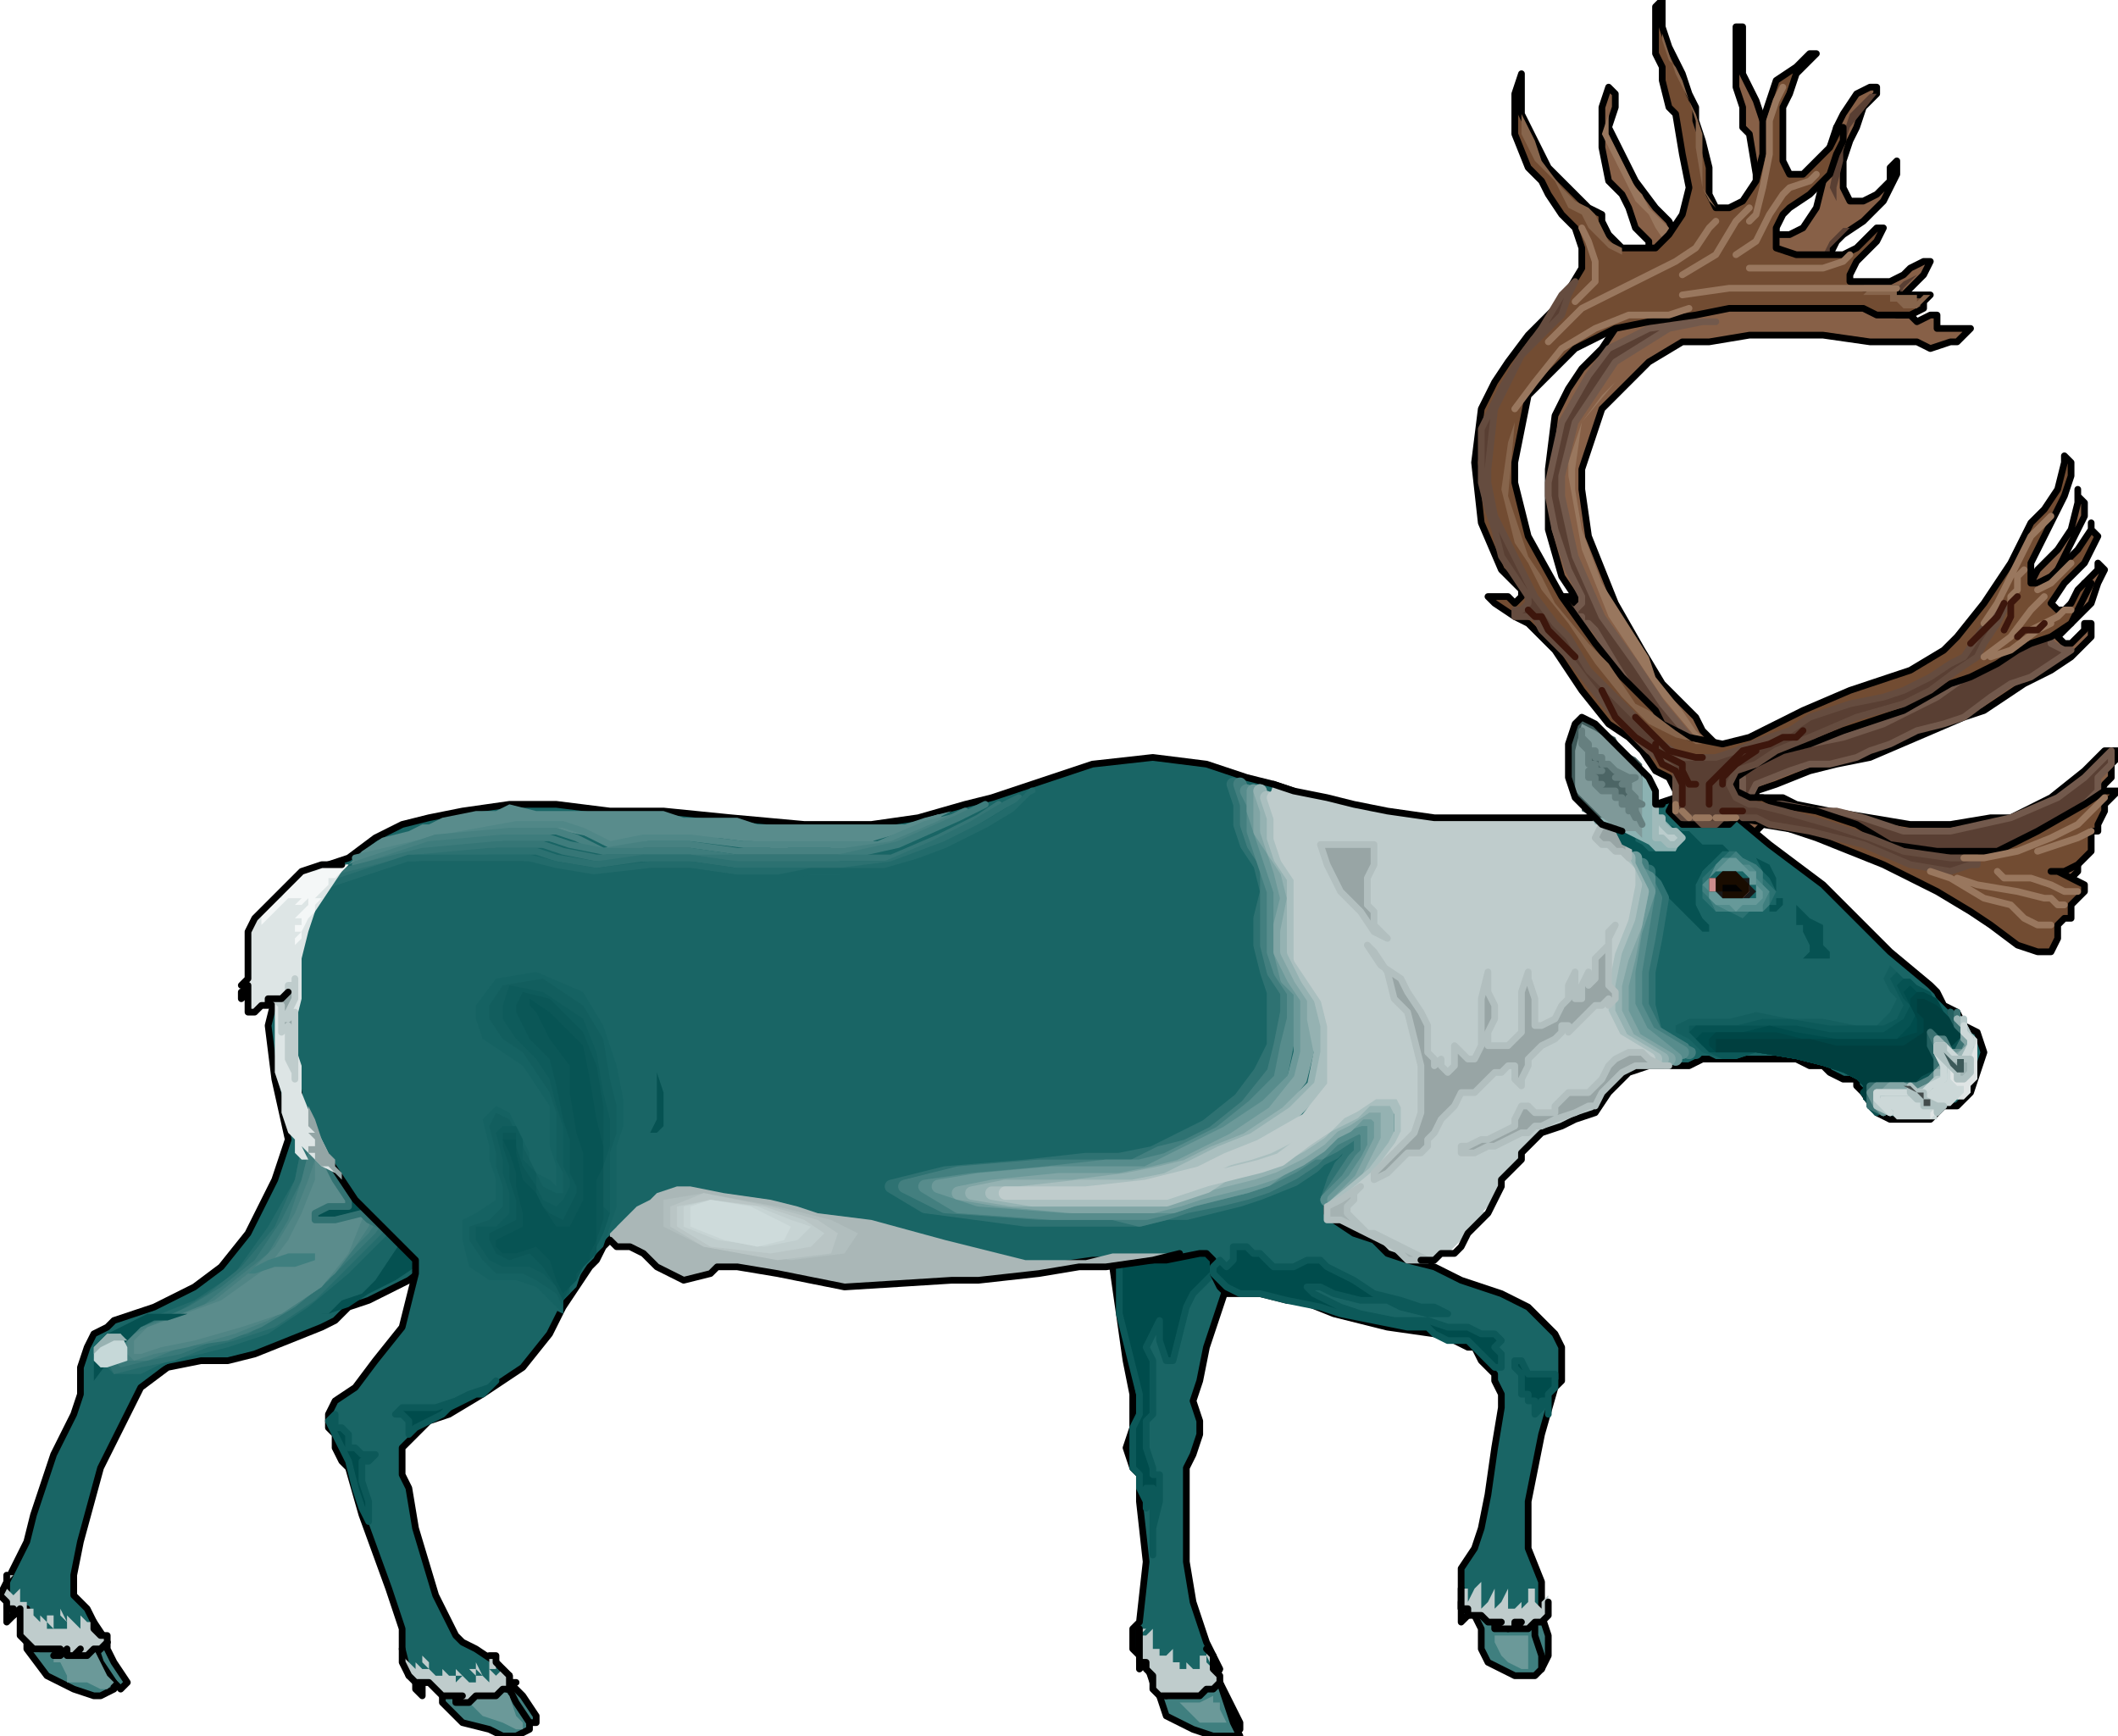 <svg xmlns="http://www.w3.org/2000/svg" width="202.24" height="165.76" fill-rule="evenodd" stroke-linecap="round" preserveAspectRatio="none" viewBox="0 0 316 259"><style>.pen0{stroke:#000;stroke-width:1;stroke-linejoin:round}.pen1{stroke:none}.brush3,.brush4{fill:#3f7f7f}.brush5{fill:#6b9999}.brush6{fill:#196565}.pen10,.pen2,.pen3{stroke:none}.pen11,.pen12{stroke:#0c5959;stroke-width:1;stroke-linejoin:round}.pen12{stroke:#72594c}.brush19{fill:#593f33}.brush20{fill:#065252}.pen13{stroke:none}.pen14{stroke:#196565}.pen14,.pen15,.pen16,.pen17{stroke-width:2;stroke-linejoin:round}.pen15{stroke:#2e7272}.pen16{stroke:#437f7f}.pen17{stroke:#578c8c}.pen18{stroke:#6c9999}.pen18,.pen19,.pen20,.pen21,.pen22{stroke-width:2;stroke-linejoin:round}.pen25{stroke-linejoin:round}.pen19{stroke:#81a5a5}.pen20{stroke:#95b2b2}.pen21{stroke:#aabfbf}.pen22{stroke:#bfcccc}.pen25{stroke:#b2bfbf;stroke-width:1}.pen26,.pen37,.pen39,.pen47{stroke:none}.pen65{stroke:#afc1c1;stroke-width:1;stroke-linejoin:round}.brush72{fill:#9eb2b2}.pen66,.pen70{stroke:none}.brush79{fill:#593f33}.pen76{stroke-width:1;stroke-linejoin:round;stroke:#3d160c}.pen86{stroke:none}.brush92{fill:#93a5a5}</style><path d="m200 177-1 1-2 2v2l4 3 6 2 3 1 2 1 2-1 1-1h1l1-1 1-1 2-2 2-2-5-2-10-1-7-1z" class="pen1" style="fill:#bfcccc"/><path d="M1 238v4l2-2h0v-2H1z" class="pen0 brush3"/><path d="M16 245v1l1 2 2 3h0l-1 1-1-1h-1 0l-1-1-2-2 3-3z" class="pen0 brush4"/><path d="M4 244v2l3 4 4 2h0l3 1h1l2-1h0v-1l-2-3-1-3h0l-2 1H8l-4-2z" class="pen0 brush4"/><path d="M14 246H9l-1 1v1h1l1 2v1h3l2 1h1l1-1-1-1-1-2-1-2z" class="pen1 brush5"/><path d="m41 149-1 4 1 8 2 9h0l-2 6-4 8-4 5h0l-4 3-6 3-6 2h0l-1 1-2 1-1 2h0l-1 3v4l-1 3h0l-3 6-3 9-1 4h0l-1 2-2 4v3h0l1 1 1 1 1-1h0v4l2 2h8l2-1-2-3h0l-1-2-2-2v-3h0l1-5 3-11 6-12h0l4-3 5-1h4l4-1 5-2 5-2h0l2-1 2-2 3-1h0l6-3 4-3 2-3h0l-1-1-1-3-3-4-3-5-4-6-3-5-4-5-3-3-3-3-1-1z" class="pen0 brush6"/><path d="M48 196h1l2-2 3-1 2-2 2-3 2-3 1-1 2 2v2l-1 1-3 2-4 2-3 2-3 1h-1z" class="pen1" style="fill:#055151"/><path d="m45 162-1 2v6l-1 5-4 8-6 7-6 5-5 2-2 1-3 1-1 1-1 1v3l1 2 4-1 4-1 4-2 4-1 6-2 7-3 7-5 5-4 3-4v-2l-2-3-2-3-3-4-3-3-3-3-2-2v-1z" class="pen2" style="fill:#196565"/><path d="M59 183v-2l-1-3-3-3-2-3-3-4-3-2-2-2v-1 8l-1 5-4 7-5 7-6 4-5 2-4 2-2 1-1 1-1 1v3l1 1h4l4-2 5-1 4-1 6-2 6-4 6-5 4-4 3-3z" class="pen3" style="fill:#246c6c"/><path d="m59 182-1-2-2-4-3-4-4-4-2-3-1-1-1 2v5l-1 5-3 7-5 6-5 4-5 3-6 2-2 1-1 1v1l-1 2 1 2 4-1 5-1 5-2 4-1 6-2 6-4 5-5 4-4 3-3z" style="fill:#2f7272;stroke:none"/><path d="m58 181-1-2-2-3-3-4-3-3-2-3-1-1v7l-1 4-3 6-4 6-5 4-5 3-7 3-2 1-1 1-1 1v2l1 1 4-1 5-1 5-2 5-1 5-3 6-4 4-4 4-4 2-3z" style="fill:#3a7979;stroke:none"/><path d="m57 181-1-3-2-4-3-3-3-4-1-1v2l-1 2v2l-1 4-2 6-3 5-5 4-5 4-9 3-2 1-1 1v2l1 1h3l5-2 7-1 5-2 5-3 5-4 3-4 3-3 2-3z" style="fill:#457f7f;stroke:none"/><path d="m56 180-1-3-3-4-4-3-1-2v5l-1 3-2 5-3 5-4 4-5 4-10 4-2 1-1 1v2l1 1 3-1 5-1 7-2 5-2 5-3 5-4 3-4 2-3 1-3z" style="fill:#508585;stroke:none"/><path d="M48 169v1l-1 2v4l-2 5-2 4-3 4-7 5-11 4-1 1-1 1v2h1l3-1 5-1 7-2 6-2 6-4 4-5 2-5 2-3-2-3-4-5-2-2z" style="fill:#5b8c8c;stroke:none"/><path d="M48 165v6l1 3h0l1 2 2 3v1h0-3l-2 1h0v1h3l4-1h0l1 1 2 1 2 1h0l1 1h2v-2h0l-2-3-4-5-4-4-3-4-1-2z" style="fill:#055151;stroke:#327272;stroke-width:1;stroke-linejoin:round"/><path d="M170 246v3l1-1h0l1-2h-2z" class="pen0 brush3"/><path d="m181 250 1 1 1 2 2 4h0v1l-2-1h0l-1-1-2-3 1-3z" class="pen0 brush4"/><path d="M173 251v2l1 3 4 2h0l3 1h4l-1-2-1-3-1-3h0l-3 1h-3l-3-1z" class="pen0 brush4"/><path d="M166 185v4l1 7 1 7h0l1 5v5h0l-1 3 1 3 1 1h0v4l1 9-1 9h0l-1 1v3l2 2h0l1 3 2 2 7-2h0l1-2-2-4-2-6h0l-1-6v-13h0v-1l1-2 1-3h0v-2l-1-3 1-3h0l1-5 2-6 1-3h0l-2-3-5-5-10 1z" class="pen0" style="fill:#196565"/><path d="m179 186 1 1 1 1v2l-2 2-1 1-1 2-1 4-1 4h-1l-1-3v-3l-1 2-1 2 1 2v8l-1 1v4l1 3v1h1v4l-1 4v4-10h-1v3-1l-1-2v-2l-1-1v-6l1-2v-3l-1-4-2-8v-9z" class="pen10" style="fill:#004c4c"/><path fill="none" d="m179 186 1 1 1 1v2h0l-2 2-1 1-1 2h0l-1 4-1 4h-1 0l-1-3v-3h0l-1 2-1 2 1 2h0v8h0l-1 1v4h0l1 3v1h1v4h0l-1 4v4h0v-9h0v-1h-1v1h0v2h0v-1l-1-2v-2h0l-1-1v-5h0v-1l1-2v-3h0l-1-4-2-8v-9" class="pen11"/><path d="M255 121h0v-3h0l-2-2-2-2-2-3h0l-3-3-3-5-4-5h0l-2-3-1-1v-1h0l-2-1-1-1-1-2h2l1 1h0v-1h0l-2-3-2-7v-9h0l1-8 2-4 2-3h0l3-3 4-6 3-4h0v-6h0l-2-2-1-3-1-2h0l-2-2-1-5v-6h0l1-3 1 1v1h0v1l-1 3 1 2h0l1 2 2 4 3 4h0l2 2 1 2v1h0l1 2 2 1 2 1h2l2-2 2-2h0l1-4v-6l-1-6h0l-1-1v-3l-1-3h0V5h0V4h1v1h0v6l1 2h0l1 2 1 3 1 2h0v2l1 3v4h0v6h2l2-1 2-3 1-4h0v-3l1-2 1-3h0l1-2 2-3 2-1h1v1h0l-2 2-1 3-1 2h0l-1 3v4l1 2h2l2-1 2-2h0v-2l1-1h0v2l-1 2-1 2h0l-3 3-3 2-1 1h0l-1 2 1 3 2 1h6l2-1h0l1-1 2-1h1l-1 2-2 2-1 1h0l-1 1v2h2l1 1 2-1h1v2h5l-1 1-1 1h-1 0l-3 1-2-1h-2 0-5l-7-1h-5 0-6l-6 1h-4 0l-5 3-7 7-3 9h0v3l1 7 4 10h0l4 7 3 5 5 5h0l1 2 3 3 4 1h0l5-1 4-1 3-1h0l10-4 7-3 3-2h0l2-2 4-4 3-6h0l2-4 1-1 1-1h0l1-1 2-3 1-4h0v-2 1l1 1h0v2l-1 2-2 4h0l-1 2-2 4v3h0v1h1l2-1h0l1-2 2-3 2-2h0v-1h0l1 1h0l-1 2-1 3-1 1h0l-2 2-2 2 1 1h1l1-1 1-1h0v-1h1v2l-1 1-2 2h0l-3 2-2 1-2 1h0l-3 2-3 2-3 1h0l-7 3-7 3-5 1h0l-4 1-5 2-3 1h0v1h4l2 1 5 1 6 1h0l6 1h6l6-1h3l6-3 5-4h0l3-3h2v1h0l-1 1v2h0l-1 1-1 2h0l-1 1h-1 0v3h-1 0l-2 1-2 1h1l2 1h2v1h0l-1 1h0v1h0v1l-1 1h0l-1 1-1 1h0v1l-1 1h-2 0-5l-2-2h0l-5-2-8-3-5-2h0l-4-1-6-1-6-1h0l-1 1h-4 0-2l-2-1 1-2z" class="pen0" style="fill:#876047"/><path d="m261 113 4-1 5-1 5-1h0l6-2 8-4 7-5h0l4-3 5-2 2-1h0l-1 1v2l2 1h1l-3 2-3 2-3 1h0l-3 2-4 3-3 1h0l-4 1-4 2-3 1h0l-2 1-4 1h-3 0l-3 1-5 2-1 2h0-1l-1-3 2-3z" class="pen12 brush19"/><path d="M218 239v2h0v1l1-1 1-1h0-2v-1z" class="pen0 brush3"/><path d="M62 251v1l1 1v-3h0v-2l-1 2v1zm168-12v2l1 3v3h0l-1 2h-1l-1-1h0l-1-2v-4l3-3z" class="pen0 brush4"/><path d="M220 240v1l1 2v1h0v2l1 2 4 2h3l1-1h0v-2l-1-3v-3h0l-2 1h-3l-4-2z" class="pen0 brush4"/><path d="M223 244v1l1 2 1 1 2 1h1v-5h-5z" class="pen1 brush5"/><path d="m49 129 3-1 4-3 4-2h0l4-1 5-1 7-1h7l8 1h8l10 1 11 1h10l7-1 7-2 4-1h0l6-2 9-3 9-1h0l8 1 6 2 4 1h0l3 1 4 2h4l4 1 4 1h3l4 1h16l5-1h4l3-1 6-2 8 2h0l6 5 4 3 4 3h0l4 4 6 6 6 5h0l1 1 1 2 2 1h0l1 2 2 1 1 3h0l-1 3-1 3-1 1h0l-1 1h-2 0l-1 1h0l-1 1h-3 0-3l-2-1-2-3h0l-1-1v-1h0-2l-2-1-1-1h0-2l-2-1h-2 0-5 0-7 0l-2 1h-5 0-3l-3 1-1 1h0l-4 2-10 4-12 4-10 5-5 2h0l-1 2v1h0l1 1 3 2 3 1h0l2 2 3 1 4 1h0l4 2 6 2 4 2h0l1 1 1 1 1 1h0l1 1 1 2v1h0v4l-1 1h0l-2 7-2 10v7h0l2 5v5h0l-2 1-3 1-4-2h0l-3-1v-4h0v-2l2-3 1-3h0l1-5 1-7 1-6h0v-2l-1-2v-1h0l-1-1-1-1-1-2h0-1l-2-1-3-1h0l-7-1-8-2-5-2h0-2l-4-1h-3 0-2l-1-1-1-2h0v-2l-1-1h-1 0l-5 1h-11l-7 1h0l-6 1-10 1-9-1h0-9l-10-2-5-1h0-2 0v1h-2 0l-3-1-4-2-4-1h0l-1 1h0l-1 1h0l-1 2-1 1-2 3h0l-2 3-2 4-4 5h0l-6 4-5 3-3 1h0l-1 1-2 2-1 1h0v4l1 2h0l1 6 3 10 3 6h0l1 1 2 1 3 2h0l2 2v1l-1 1h0l-6 1-3-1-2-1h-1 0l-2-1-1-4v-3h0l-2-6-4-11-2-7h0l-1-1-1-2v-2h0l-1-1v-2l1-2h0l3-2 3-4 4-5h0l1-4 1-4v-2h0l-2-2-3-3-2-2h0l-2-2-4-6-4-7-1-7h0l-1-9 1-11 5-10z" class="pen0 brush6"/><path d="m258 127-1 1-2 1-1 1v1l-1 1h1-1v3l1 2 1 1v1h-1l-1-1-2-2-1-1-1-1-2-1v-1l-1-1-3-2-1-4h1l2 1 1 1h4v-3l-1-1 2 1h1l1 1 1 1h3l1 1z" class="pen1 brush20"/><path d="m190 117-1 3v4l1 3 2 3 1 2v2l-1 3 1 5 2 4 2 5 1 7v5l-4 4-6 4-4 2-4 2-4 1-3 1-9 1h-16l6 1h8l7-1 1 1h4l6-2 6-2 5-2 4-2 5-3 4-1 4-1 1 2-2 3-1 2-3 2-2 2h-1v4l6 1 6 1 5 1 3-2 2-2 1-1 1-2v-1l1-1 1-1 1-1v-1l2-2 1-1 3-1 2-1 3-1 2-3 2-2 1-1 3-1h2l-1-1-3-2-2-4-1-5 2-7 1-4v-6l-1-2-2-3v-3h-27l-7-1-5-1-4-1-5-1-3-1z" class="pen13" style="fill:#bfcccc"/><path fill="none" d="m253 157-5-4-2-5 1-6 1-8h0l-1-2-1-1v-1" class="pen14"/><path fill="none" d="m252 157-5-3-1-4v-5l1-5 1-6h0l-1-2-1-1v-1" class="pen15"/><path fill="none" d="m252 157-5-3-2-4v-5l1-5 1-6h0l-1-2-1-2v-1" class="pen16"/><path fill="none" d="m251 157-5-3-2-4v-5l1-6 1-6h0v-2l-2-1v-1" class="pen17"/><path fill="none" d="m250 158-5-4-2-4v-5l1-6 2-6h0l-1-2-1-2v-1" class="pen18"/><path fill="none" d="m249 158-5-3-2-4v-4l1-4 1-5 1-5h0l-1-2-1-2v-1" class="pen19"/><path fill="none" d="m248 158-5-3-2-4v-4l1-4 2-5 1-5h0l-1-2-1-2v-1" class="pen20"/><path fill="none" d="m247 158-5-3-2-4v-4l1-5 2-5 1-5h0l-1-2-1-2v-1" class="pen21"/><path fill="none" d="m246 158-5-3-2-4v-4l1-5 2-5 1-5h0v-2l-2-2v-1" class="pen22"/><path d="M241 122h-1l-1 1h0l-1 2 1 1h1l1 1h1l1 1h0v-4l-2-2z" style="fill:#98a5a5;stroke:#adbaba;stroke-width:1;stroke-linejoin:round"/><path d="M241 123v1l1 2 2 1v-3h-2l-1-1z" style="fill:#065252;stroke:none"/><path fill="none" d="M198 178v-2l1-1 1-1h0l1-2h-1l-3 2-2 1h0l-3 2-4 1-3 1h0l-4 1-5 1-3 1h0l-4 1-6-1h-2 0-9l-16-2-5-3h0l9-3 12-1h14l5-1 4-2h0l3-2 5-4 4-4h0l1-4 1-5v-3h0l-1-3-1-4v-4h0l1-5-1-3-1-3h0l-2-3v-6" class="pen14"/><path fill="none" d="m198 179 1-3 1-2 1-1h0l1-2-1-1-2 2-2 1-1 1h0l-3 2-5 2-3 1h0l-4 1-4 1h-3 0l-4 1h-8 0-9l-15-2-5-3h0l8-2 12-1 9-1h5l5-1 4-2h0l4-2 5-4 3-4h0l2-4v-8h0l-1-3-1-4v-4h0l1-4-1-4-2-3h0l-1-3v-3l-1-3" class="pen15"/><path fill="none" d="m198 179 2-3 2-3 1-1h0v-3h-1l-3 2-2 1-1 1h0l-3 2-4 2-3 1h0l-4 1-5 1-3 1h0l-4 1-4-1h-2 0-9l-14-1-6-3h0l8-2 12-1h14l4-2 4-1h0l4-2 5-4 4-5h0l1-4 1-5v-3h0l-2-3-1-4v-3h0v-9l-2-3h0l-1-3v-3l-1-3" class="pen16"/><path fill="none" d="m198 179 3-3 2-3 1-1h0v-3l-1-1-2 1-2 1-2 2h-1 0l-3 2-4 2-3 1h0l-4 1-4 1-3 1h0l-4 1h-6 0-8l-14-1-5-3h0l7-1 11-1 9-1h5l4-1 4-2h0l4-2 5-4 4-4h0l1-5 1-4v-4h0l-2-3-1-3v-4h0v-5l-1-3-1-3h0l-1-3v-4l-1-2" class="pen17"/><path fill="none" d="m199 179 3-3 2-3 1-2h0v-4h-2l-3 1-2 2-2 1h0l-3 2-4 3-3 1h0l-4 1-4 1-3 1h0-9 0-7l-13-1-6-2h0l6-1 11-1h14l4-2 4-2h0l4-2 6-4 4-4h0l1-4v-9h0l-2-2-1-4v-4h0v-5l-1-3-1-3h0l-1-3-1-3v-3" class="pen18"/><path fill="none" d="m199 180 4-4 2-4 1-2h0v-3l-1-1h-2l-2 2-2 1-2 2h0l-3 2-4 2-3 1h0l-4 1-4 1-3 1h0l-4 1h-5 0-7l-11-1-6-1h0l5-1 10-1h9l5-1 4-1 4-2h0l4-2 6-4 4-5h0l1-4v-8h0l-2-3-2-4v-4h0l1-4-1-4-1-3h0l-2-3v-6" class="pen19"/><path fill="none" d="m199 180 5-4 2-4 1-2h0v-5h-3l-3 2-2 1-1 1-1 1h0l-3 2-4 2-3 1h0l-4 1-4 1-3 1h0l-3 1h-5 0-17l-6-1h0l5-1h10l8-1h0l5-1 4-1 4-2h0l5-2 6-4 4-4h0l1-5-1-5v-3h0l-2-3-2-4v-3h0l1-5-1-4-2-3h0l-1-3v-3l-1-3" class="pen20"/><path fill="none" d="m199 180 6-5 3-4 1-2h0v-3l-1-2h-4l-2 2-2 1-2 1-1 1h0l-3 2-4 2-3 1h0l-4 1-3 2-3 1h0l-3 1h-5 0-15l-6-1h4l9-1h8l5-1 4-2 4-2h0l5-2 6-4 4-4h0l1-5v-4l-1-4h0l-2-3-2-4v-3h0v-8l-2-3h0l-1-3v-3l-1-3" class="pen21"/><path fill="none" d="m200 180 6-5 3-4 1-2h0v-4l-1-2h-4l-3 2-2 1-2 2h-1 1l-3 2-4 3-3 1h0l-4 1-4 1-3 1h0l-3 1h-4 0-20 12l9-1h0l4-1 4-1 4-2h0l5-2 7-4 4-5h0v-9l-1-4h0l-2-3-2-3v-4h0v-8l-2-3h0l-1-3v-3l-1-3" class="pen22"/><path d="m203 177-1 1h0v1h0l-1 1v1l1 1h0l1 1 1 1h1l2 1 4 2 2 1h0-1 0-2l-2-2-2-1h0l-2-1-2-1-2-1h0-2v-1h0v-1l2-1h0l3-2z" class="pen25" style="fill:#a5b2b2"/><path fill="none" d="M248 159h-2l-3 1-1 1h0l-2 2-2 3-3 1h0l-2 1-3 1-1 1h0l-2 2v1l-1 1h0l-1 1-1 1v1h0l-1 2-1 2-2 2h0l-1 1-1 2-1 1h0-2l-1 1h0-2 0" class="pen0"/><path d="m91 185 1 1h2l2 1 2 2 4 2 4-1 1-1h3l6 1 10 2 16-1h4l9-1 6-1h4l6-1 4-1h-9l-4 1h-9l-12-3-11-3-8-1-3-1-4-1-7-1-5-1h-2l-3 1-1 1-2 1-2 2-1 1-1 1v1z" class="pen1" style="fill:#aab7b7"/><path d="m130 185-2 3-9 1-15-3-6-3 1-4 6-1 12 2 9 3 4 2z" class="pen26" style="fill:#aab7b7"/><path d="m128 184-2 3-8 1-13-2-6-3v-4l6-1 11 2 8 2 4 2z" class="pen26" style="fill:#b1bebe"/><path d="m125 184-1 3-8 1-11-2-5-3v-3l5-2 10 2 7 2 3 2z" style="fill:#b9c5c5;stroke:none"/><path d="m123 184-2 2-6 1-9-1-5-3v-3l5-1 8 1 6 2 3 2z" style="fill:#c0cdcd;stroke:none"/><path d="m121 183-2 2-5 1-7-1-5-2v-3l4-1 7 1 5 2 3 1z" style="fill:#c7d4d4;stroke:none"/><path d="m118 183-1 2-4 1-5-1-5-2v-3l3-1 6 1 4 2 2 1z" style="fill:#cedbdb;stroke:none"/><path fill="none" d="M241 122h-11 0-12 0-4l-7-1-5-1h0l-4-1-5-1-3-1" class="pen0"/><path d="m240 141-1 1-1 1v1h0v2l-1 1h0v-2h0l-1 2v2h-1 0v-4h0l-1 2v2l-1 1h0l-1 2-2 1h0-1v-2h0v-2l-1-3v-1h0l-1 3v6h0l-1 1-1 1h-1 0-2v-1h0v-1l1-2v-2h0l-1-2v-3h0l-1 4v7h0l-1 2h-1 0l-1-1-1-1h0v3h0l-1 1h0l-1-1v-1h0l-1 1h0v-1h0l-1-1v-4h0l-1-2-2-3-1-2h0l-3-2-2-3 1 1h0l2 3 1 4 2 2h0l1 4 1 4v3h0v4l-1 3h0l-3 3-3 3v1h0l2-1 1-1h0l1-1 1-1h2l1-1h0v-1l1-1 1-2h0l1-1 1-1 1-2h2l1-1h0l1-1 1-1h1l1-1h1v1h0v1l1 1v-1h0l1-2v-1l1-1h0l1-1 2-1 1-1h0v-1h1v1h0l1-1h0l1-1h0l1-1h0l1-1h1l1-1h0v1l1-1v-1h0l-1-1v-3h0v-4l1-2h0l-1 1v2zm-10 27h-1l-1 1h-1 0l-2 1-2 1h-1 0l-2 1h-2 0v-1h1l2-1h1l2-1 2-1h0v-1l1-2h1l1 1h3v-1l1-1 1-1h3l1-1 1-1 1-2h0l1-1 2-1h2l1 1 2 1h1-5 0l-2 1-1 1-1 1h0l-1 1-1 2h-1 0l-2 1-3 1-2 1zm-33-42 1 3 2 4 3 3h0l2 3 2 1h0l-1-1-1-1v-2h0l-1-1v-4h0l1-2v-3h0-5 0-3 0z" class="pen25" style="fill:#98a5a5"/><path d="m89 187-2 2-1 3-1 1-1 1v2l-2-1-3-2h-7l-3-3-1-5v-3l2-2 2-2v-13l1-1 3 1 1 1 1 2 1 2v2l1 1 1 2 1 1 1-1-1-2-1-3v-7l-2-3-2-3-4-1-4-1v-5l4-5 7-2 7 2 4 6 2 6 1 5v4l-2 4v7l1 2-1 4-2 2-1 2z" style="fill:#196565;stroke:none"/><path d="m87 148 3 5 2 6 1 5v4l-1 3v9l-1 3-1 3-1 1-2 2-1 2-1 2-1 1v2l-2-2-2-2-3-1h-4l-3-2-1-4v-3l2-1 3-2v-3l-1-3v-2l-1-4 2-2 2 1 1 2 1 2 1 2v2l1 1 2 1 1 1v-3l-1-3v-6l-2-3-2-3-3-2-3-2-1-3v-2l3-4 6-1 7 3z" class="pen3" style="fill:#156262"/><path d="m87 150 3 5 1 6 1 4v4l-1 3v9l-1 3-1 2-1 1-1 2-1 2-1 1-1 1v2l-1-2-3-2-2-1h-4l-2-2-2-3v-2l3-1 2-2v-3l-1-3v-2l-1-4 1-2 2 1 1 2 1 2 1 2 1 2 1 2 2 1h1v-3l-1-2v-7l-1-3-2-3-2-3-3-2-2-3v-2l2-3 6-1 6 4z" style="fill:#125e5e;stroke:none"/><path d="m87 152 2 5 1 6 1 4v4l-1 3v6l1 1-1 3-1 2-1 1-1 2-1 2-1 1v1l-1 1-1-2-2-2-2-1h-4l-2-1-2-3v-2h3l2-2v-3l-1-3v-2l-1-4 1-1h2l1 2v3l2 2v2l1 2 2 1 1-1 1-2v-1l-1-2v-6l-1-3-1-4-2-3-3-3-2-3v-2l1-3 5 1 6 4z" style="fill:#0e5b5b;stroke:none"/><path d="m87 154 2 5 1 6v17l-1 3v2l-1 1-1 1-1 2-1 1-1 2-1-2-2-3-2-2-3 1-2-1-1-2v-1l2-1 2-1v-3l-1-3v-2l-1-3v-2h2v2l1 3 2 3v2l2 2 2 1 1-2 1-2v-1l-1-2v-5l-1-3-1-5-1-4-3-3-2-4v-1l1-2 4 1 5 5z" style="fill:#0b5757;stroke:none"/><path d="m88 188-1 1-1 1v1l-1 1-1 1-1-2-1-3-2-2-3 1h-2l-1-1v-1l2-1 2-1v-2l-1-4v-2l-1-3-1-2h2v2l1 4 2 2 1 2 2 3h2l1-2 1-2v-7l-1-3-1-6v-4l-3-4-2-4-1-1v-1l3 2 5 5 1 5 1 6 1 4v3l-1 2v9l-1 2v1z" style="fill:#075454;stroke:none"/><path d="M14 202v-1l1-1 1-1 2-1 2-1 2-1h6l-3 1h-2l-2 1-4 4-3 4v-4z" style="fill:#055151;stroke:none"/><path d="M47 187h-4l-3 1-2 1-1 1h1l3-1h3l3-1v-1z" class="pen2" style="fill:#3f7f7f"/><path d="M18 199h-2l-1 1-1 1v2l1 1h1l3-1v-2l-1-2z" class="pen37" style="fill:#c6d8d8"/><path d="M20 200h-1l-1-1h-2l-1 1-1 1v1l1-1 2-1h3z" style="fill:#98b2b2;stroke:none"/><path d="M50 211v2h1l1 1h0v2h1l1 1h2l-1 1h-1v1h0v2l1 3v2h0v1h0l-1-2h0l-1-3-1-4-1-2h0l-2-4 1-1h0zm11 3h0v-2h0l-1-1h-1l1-1h5l3-1h0l2-1 3-1 1-1h0l-1 1-1 1h-1 0l-2 1-2 1-1 1h0l-2 1-2 1-1 1zm121-23-1-1v-1l1-1h0l1 1 1-1h0v-2h2l1 1h1l1 1 1 1h3l2-1h2l1 1 2 1 2 1h0l3 2 4 1 3 1h2l2 1h0-3l-4-1-2-1h0-4l-4-1-2-1h0-2 0l1 1 2 1 2 1h0l3 1 5 1h5l3 1h3l2 1h2l1 1h0l-1 1h0l1 1h0v2h-1 0l-1-1-2-2-1-1h0-3l-2-1-1-1h0-3l-5-1-5-1h0l-3-1-5-1-4-1h0-3l-2-1-1-1zm45 12 1 2h4v1h0v1h0l-1 1v1h0v2-1h0v-1h-1 0v1l-1 1v-1h0v-1h-1v-1h0-1v-1h0v-1h0v-1h0l-1-1v-1h1z" class="pen11" style="fill:#004c4c"/><path d="m292 152-2-1-1-2-2-2-2-1-2-2-1-1-2 2 1 2 1 2-1 2-2 1h-7l-6-1h-5l-4 1h-8v1l2 1 1 2 2 1 2 1h2l4-1 6 1 4 1 3 1 2 1 1 1v1l1 1 3 1h5l5-4 1-4-1-4v-1z" class="pen39" style="fill:#196565"/><path d="m277 153-5-1h-5l-5-1-4 1h-6l-2 1v1l2 1 1 1 1 1 3 1h2l3-1 6 1 4 1 3 1 2 1 1 1v1l1 1 3 1h5l5-4 1-4v-5l-2-1-2-2-2-1-2-1-2-2-1-1-1 2 1 2 1 1-1 2-2 2h-3z" class="pen3" style="fill:#135f5f"/><path d="M277 153h-4l-6-1h-4l-4 1h-7v1l1 1 1 1 1 1 2 1h2l3-1 6 1 4 1 3 1 2 1 1 1v2l1 1 4 1 5-1 4-4 1-4v-4l-2-1-2-2-1-2-2-1-2-1-1-1-1 1 1 2 1 2-1 2-2 1h-4z" style="fill:#0c5959;stroke:none"/><path d="M277 154h-4l-5-1h-15l-1 1 1 1 1 1 2 1h6l6 1 4 1 3 1 2 1 1 1v2l1 1 4 1 5-1 4-4 1-4v-4l-2-1-2-2-1-2-2-1-1-1h-1l-1 1 1 2 1 1-1 2-3 2h-4z" class="pen39" style="fill:#065252"/><path d="M278 155h-4l-6-1-4-1-4 1h-6l-1 1 1 1 1 1h7l6 1 4 1 3 1 2 1 1 1v2l1 1 4 1 5-1 4-4 1-3v-4l-2-2-1-1-2-2-2-1-1-1-1 1 1 2 1 1-1 2-2 2h-5z" class="pen13" style="fill:#004c4c"/><path d="M278 155h-9l-4-1h-9l-1 1v1l1 1h6l6 1 4 1 3 1 2 1 1 1v2l2 1 4 1 4-1 4-4 1-3v-4l-1-1-2-2-1-2-2-1h-1l-1 1v1l1 2v2l-3 1h-5z" class="pen10" style="fill:#004646"/><path d="m294 154-2-1-2-2-1-1-2-1h-1v-1 3l1 1v2l-3 2h-10l-4-1h-14v2h6l6 1 4 1 3 1 2 1 1 1v2l2 1 4 1 4-1 4-4 2-3v-4z" style="fill:#003f3f;stroke:none"/><path d="M260 127h-3l-1 1-2 2-1 2 1 1v2l1 1 3 1h6l1-2v-2l-1-1v-1l-1-2-1-1-1-1h-1z" style="fill:#196565;stroke:none"/><path d="m265 133-1-1-1-1v-1l-1-1-2-1-1-1h-1l-1 1-1 1-2 2v3l2 2h2l2 1 1-1h2l1-1 1-2z" class="pen3" style="fill:#2c7272"/><path d="m264 133-1-1v-2l-1-1-2-1-1-1-1 1h-1l-1 1-1 2-1 1v1l1 1 1 2h7l1-1v-2z" style="fill:#3f7f7f;stroke:none"/><path d="m264 133-1-1-1-1v-1l-1-1h-1l-1-1h-2l-1 1-1 2-1 1 1 1v1l1 1 2 1h5v-1l1-2z" class="pen37" style="fill:#528c8c"/><path d="M259 128h-1l-1 1-1 1-1 1v3l1 1h2l1 1 1-1h2l1-1v-1l-1-1v-2h-1l-1-1-1-1z" style="fill:#699;stroke:none"/><path d="m255 131 1-1h4l1 1v1h1v2h1-6l-1-1h-1v-1h-1 1v-1z" style="fill:#196565;stroke:none"/><path d="m259 130 1 1h1v1l1 1v1-1l-1 1h-4l-1-1h-1v-2h1l1-1h2z" class="pen3" style="fill:#191919"/><path d="m260 134 1-1h1-1v-1l-1 2z" style="fill:#cc8c8c;stroke:none"/><path d="M256 131h-1v2h1v-2z" class="pen47" style="fill:#cc8c8c"/><path d="M259 130h-2l-1 1v2h1v1h3l1-1v-1l-1-1-1-1z" class="pen47" style="fill:#190c00"/><path d="M259 132h-2v1h3l-1-1z" style="fill:#020202;stroke:none"/><path d="M259 131h-1 1z" style="fill:#bfbfbf;stroke:none"/><path d="m261 127 1 1 2 1 1 2v1h1-1v2h1v1l-1 1h-1v-1h1v-2l-1-2-1-1-1-2-1-1z" style="fill:#065252;stroke:none"/><path d="M268 135v3h1v1l1 2v1l-1 1h4v-1l-1-1v-3l-2-1-1-1-1-1z" class="pen13" style="fill:#065252"/><path d="M240 123h-2l-1-2-1-1-1-1-1-3v-5l1-3 1-1 2 1 2 2 2 2 2 2 2 2 1 2v3l1 1 1 1 1 1 1 1-1 2h-3l-1-1-2-1-4-2z" class="pen13" style="fill:#8cb2b2"/><path d="m236 107-1 1-1 2v5l1 3 1 2v1l2 1h5l2-2v-6l-1-1-2-1-1-2-2-1-2-1-1-1z" style="fill:#3f5959;stroke:none"/><path d="M247 120v3h0v2h1l1 1h1l1-1h0l-1-1h0-1l-1-1v-1h0-1v-2z" style="fill:#bacccc;stroke:#a0baba;stroke-width:1;stroke-linejoin:round"/><path d="M293 152v1l1 1 1 1v6l-1 1v1l-1 1h-1l-1 1h-1l-1 1v1h-6l-1-1-2-1v-3h8l1-1v-1l1-1v-1l-1-2-1-1h1l2 2h1l1-2v-1l-1-1v-2l1 1z" style="fill:#ccd8d8;stroke:none"/><path fill="none" d="m291 151 1 1 1 2v1h0l-1 1-1 1-2-2h0l-1-1v1l1 2h0v1l-1 1v1h0l-1 1-1 1-2-1h0-2l-2 1h-1 0l-1 1 1 1 1 1" style="stroke:#003f3f;stroke-width:1;stroke-linejoin:round"/><path fill="none" d="m291 151 1 1 1 2v1h0l-1 1-1 1-2-2h0l-1-1v2l1 1h0v2h0v1h0l-2 1-1 1h-2 0-5 0v3l1 1" style="stroke:#0b5050;stroke-width:1;stroke-linejoin:round"/><path fill="none" d="m291 151 1 2 1 1v1h0l-1 2h-1l-2-2h0l-1-1v2l1 2h0v2h0l-1 1-2 1h-2 0-5 0v3l2 1" style="stroke:#236161;stroke-width:1;stroke-linejoin:round"/><path fill="none" d="M292 151v2l1 1v1h0l-1 2h-1l-2-2h0l-1-1 1 2v2h0v2h0l-1 1-2 1h-2 0-5 0v3l2 1" style="stroke:#3b7272;stroke-width:1;stroke-linejoin:round"/><path fill="none" d="m292 152 1 1v1l1 1h0l-1 2h-2l-1-2h0-1v1l1 2h0v1l-1 1h0l-1 1-2 1h-2 0-4 0l-1 1 1 2 1 1" style="stroke:#538383;stroke-width:1;stroke-linejoin:round"/><path fill="none" d="m292 152 1 1v1l1 1h0l-1 2h-2l-1-1h0l-1-1v1l1 2h0v1l-1 1v1h0l-1 1-2 1-2-1h0-4 0l-1 1 1 2 1 1" style="stroke:#6b9494;stroke-width:1;stroke-linejoin:round"/><path fill="none" d="m292 152 1 1v2l1 1h0l-1 1-2 1-1-2h0l-1-1v2l1 1h0v1l-1 1v1h0l-1 1-2 1-2-1h0-2l-1 1h-1 0v2l2 1" style="stroke:#83a5a5;stroke-width:1;stroke-linejoin:round"/><path fill="none" d="m292 152 1 1 1 2v1h0l-1 1-1 1-2-2h0l-1-1v2l1 1h0v2h-1v1h0l-1 1-2 1h-2 0-4 0v2l2 1" style="stroke:#9cb6b6;stroke-width:1;stroke-linejoin:round"/><path fill="none" d="M293 152v1l1 2v1h0l-1 2h-1l-2-2h0-1v1l1 2h0v2h-1 0l-1 1-1 1h-2 0-5 0v2l2 1" style="stroke:#b4c7c7;stroke-width:1;stroke-linejoin:round"/><path fill="none" d="M293 153v1l1 1v1h0l-1 2h-1l-2-2h0-1v1l1 2h0v2h0l-2 1-1 1h-2 0-5 0v1l1 1 1 1" style="stroke:#ccd8d8;stroke-width:1;stroke-linejoin:round"/><path d="m288 167 1-1 1-1h1l1-1h1l1-1v-1l1-1v-7 1l-1 3-1 1h-2v2l1 1h1v1l-1 1-1 1h-2v-1 1l-1 1v1z" style="fill:#e0e5e5;stroke:none"/><path d="M289 156v1l2 2 1 1h0v1h1l1-1h0v-2h0-2 0-1l-1-1v-1h0-1 0z" class="pen65 brush72"/><path d="M290 156v1l1 2 1 1h1v-2h-1v1l-1-1-1-1v-1z" class="pen66" style="fill:#3d5959"/><path d="M290 165h0l-1 1v-1h0-2v-1h0-1l-1-1v-1h0l1 1h1v1l2 1h1z" class="pen65 brush72"/><path d="m284 162 2 1h1v2h2-1v-1h-1l-1-1-1-1h-1z" class="pen66" style="fill:#444c4c"/><path d="m236 108-1 4v6l4 4 3 2h2l1 1v-9l-1-2-3-3-3-2-2-1z" style="fill:#7f9999;stroke:none"/><path d="M236 109v2l1 1v1h0v1h1v1h1-1 0-1 0v1h1v1h1-1 0l1 1h2v1h1v1h1v1-1l1 2v-1l1 2h0l-1-2v-1h0-1v-1h0l2 1h0-1v-1h0-1 1l-1-1v-1h0-1 1-1l2-1h-3 2l-2-1h0l-1-1h0-1v-1h0-1v-1h0-1v-1h0l-1-1h0v-1z" style="fill:#4c6565;stroke:#667f7f;stroke-width:1;stroke-linejoin:round"/><path d="M276 34h-1l-1 1-1 1-1 2v2l1 1v-4l1-1 2-2z" style="fill:#593f33;stroke:none"/><path d="M283 46v-1l1-2 1-1 1-1 1-1-1 1-2 1-1 1-1 1v1l1 1z" class="pen70" style="fill:#593f33"/><path d="M280 14h-1l-3 3-2 6-1 5 1 2h1-1v-2l1-4v-2l1-3 4-5z" class="pen70 brush79"/><path d="M240 15v2l-1 3 1 2 2 4 2 4 2 2 1 2 2 3 1 1-1-2v-2l-2-2-1-1-1-2-1-1-2-4-1-2-1-2v-5z" class="pen70" style="fill:#99775e"/><path d="m256 112-3-2-5-6-4-6-4-6-4-10-2-11v-2l2-6 5-6-2 2-3 4-1 7v3l1 6 3 8 7 11 1 3 4 5 2 3 2 2 1 1z" style="fill:#99775e;stroke:none"/><path d="M260 116v3l2 1h4l5 1h3l4 1 6 2h7l9-2 7-3 4-3 3-3 1-1h0v2l-1 1-1 1h0v2l-2 2h0l-1 1-3 3-15 6h0l-4-1-4-2-4-2h0l-5-1-6-1-5-1h0-5l-3-2 4-4z" class="pen12 brush19"/><path d="m240 52-3 4-4 7-2 9h0v2l1 5 2 6h0l1 2 1 2v1h0l-1 1v1h1v1h1l1 1h0l3 5 5 8 6 6h0l2 2 2-1v-1h0l-3-2-5-6-4-6h0l-5-7-4-9-2-9h0v-3l2-8 6-9h0l8-5 5-1h2-3l-7 1-6 3z" class="pen12 brush79"/><path d="M250 119h0v-1l-1-2h0l-2-1-2-3-2-2h0l-3-2-4-5-4-6h0l-3-3-1-1h0l-2-1-3-2-1-1h3l1 1 1-1v-1h0l-3-3-3-7-1-9h0l1-8 2-4 2-3h0l3-4 5-5 3-5h0v-3l-1-3h0l-2-2-2-3-1-2h0l-2-2-2-5v-6h0l1-3v2h0v4l1 2h0l1 2 2 4 4 4h0l2 2 2 1v1h0l1 2 2 2h5l2-2 2-3h0l1-4-1-5-1-6h0l-1-1-1-4v-2h0l-1-2V2h0V1l1-1v1h0v3l1 3 1 2h0l1 2 1 3 1 2h0v2l1 3 1 4h0v4l1 2h2l2-1 2-3 1-4h0v-5l1-3h0l1-3 3-2 2-2h1l-1 1h0l-2 2-1 3-1 2h0v8l1 2h2l2-2 2-2h0l1-2v-1h1v2l-1 2-1 3h0l-3 3-3 2-1 1h0l-1 2v3l3 1h7l2-1h0l1-1 2-2h1l-1 2-2 2-1 1h0l-1 2v1l2 1h5v1h5l-1 1v1l-2 1h0-5l-2-1h0-20 0l-5 1-7 1-5 1h0l-6 3-7 7-2 10h0v3l2 8 5 9h0l5 7 4 5 5 5h0l1 2 4 2 5 1h0l4-1 4-2 4-2h0l7-3 9-3 5-3h0l2-2 4-5 4-6h0l2-4 1-2 1-1h0l1-1 2-3 1-4h0v-1h0l1 1h0v2l-1 3-2 4h0l-1 2-2 4v3h1l2-1h0l2-2 2-2 2-3h0v-1 1l1 1h0l-1 2-1 2-1 1h0l-2 2-2 3 1 1h1l1-1 1-2h0l1-1h1l-1 2-1 2-1 2h0l-3 2-3 1-2 1h0l-3 2-4 2-3 1h0l-7 4-9 3-5 2h0l-4 1-4 2-3 2h0v2l2 1h2l2 1 6 1 6 2h0l5 3 7 1h9l6-3 7-4h0l3-2h2l-1 1h0l-1 1v1h0l-1 2v1h-1 0v2h0v1l-1 1-1 1h0l-2 1h-2 1l2 1 2 1v1h0l-1 1h0l-1 1v2h-1 0l-1 1v1h0v1l-1 2h-2 0l-3-1-4-3-3-2h0l-5-3-8-4-5-2h0l-5-2-6-2-6-1h0l-1 1h-3 0-4l-2-2 1-2z" class="pen0" style="fill:#724c32"/><path d="m235 42-1 2-1 3-2 2h0l-4 4-4 8-1 9h0v2l1 5 3 6h0l3 6 3 4 2 2h0l3 5 6 6 5 5h0l3 2h5l3-1 5-2 3-1h0l3-2 6-2 5-1h0l3-1 4-2 3-2h0l2-1 2-3 2-3h0l1-1 1-1v1h0l-1 2-2 3-1 2h0l-3 2-4 3-4 2h0l-7 2-7 3-5 2h0l-3 2-3 1-1 2h0l1 2 2 1h1l4 1 7 2 6 2h0l5 2 7 1h4v1h0-1 0l-3 1-6-1-7-3h0l-8-2-6-1-2-1h0-2l-1-1h0l-1 1h-1 0l-1 1h-2l-1-1h0-2l-1-1v-1h0v-5h0l-4-3-5-5-4-5h0l-3-4-4-4-1-2h0-3v-1h1l1-1v-1h0l-2-3-2-3-1-4h0l-1-3-1-4v-8h0l1-2 2-4 3-5h0l3-4 3-5 2-2z" style="fill:#593f33;stroke:#654c3f;stroke-width:1;stroke-linejoin:round"/><path d="M227 14v6l2 4 3 3 2 4 2 1 1 2 3 3 2 1h1-1v-1l-2-1-1-2-1-2-1-1-2-1-1-1-1-1-3-4-1-3-1-2-1-2v-3zm21-13v4l1 3 1 3 2 4 1 3v4l1 6 2 3-1-1-1-2v-8l-1-3-1-2-1-3-1-2-1-1-1-3V1zm-22 62-1 3-1 7 2 8 2 3 2 4 4 5 4 6 4 5 4 4 4 2 4 1h-1l-3-2-4-3-2-1-2-3-2-3-3-3-5-6-2-4-2-3-3-9 1-11zm53-20h4v1h3v1l1-1h1l-1 1-1 1h-2l-1-1h-1v-1h-4l1-1z" style="fill:#87654c;stroke:none"/><path fill="none" d="m256 33-1 1-2 3-3 2h0l-6 3-8 4-5 5m30-20-2 2-3 5-5 3m-15-7 1 2 1 3v3h0l-2 2-1 1h0m31-32-1 2-1 3v5h0l-1 5-1 4-1 1m10-7-1 1-3 1-1 1h0l-2 3-2 4-3 2m17 0-1 1-3 1h-3 0-8m22 3h-9 0-16l-7 1m1 2-3 1h-6l-5 2h0l-5 3-4 5-3 4m80 16-1 1-2 2-1 2h0l-2 4-2 4-2 3m13-9-1 1-2 2-2 1m1 1-2 2-3 4-4 3m13-7h-1l-1 1h0l-2 1-2 1h0m3-1-2 1-4 3-3 1m5-13-1 1v2h0l-1 1v1h0m14 29-1 1-3 3-4 2h0l-5 2-5 1h-3m19-4-2 1-3 1-3 1m6 6h-2l-2-1-3-1h0-4l-1-1m10 5h-1l-1-1h-1 0l-4-1-6-1-3-1m-4-1 3 1 5 3 4 1h0l2 2 2 1h2m-55-17h0l1 1m1 0h2m1 0h2m-8-1h0v-1m8 2h1" style="stroke:#99775e;stroke-width:1;stroke-linejoin:round"/><path fill="none" d="M251 120h0v-3h0l-1-2-2-1-1-2h0l-3-2-3-3-2-4" class="pen76"/><path fill="none" d="M247 111v1l2 1 2 1h0v1l1 2h1m4 4h3m-5-1h0v-3h0l2-2 3-3 4-1h0l2-1h2l1-1" class="pen76"/><path fill="none" d="M257 117v-1l2-2 3-2m-8 1h-1l-4-1-5-5m-16-16h0l1 1h1l1 2 3 3 1 1m66-9-1 1v2l-1 2m0-4-1 2-2 2-2 2m11-3-1 1h-2l-1 1" class="pen76"/><path fill="none" d="m242 124-3-1-2-2-1-1h0l-1-1-1-3v-2h0v-3l1-3 1-1h0l2 1 2 2 2 2h0l2 2 2 2 1 2h0v2h1" class="pen0"/><path d="M98 160v7l-1 2h1l1-1v-5l-1-3z" class="pen1 brush20"/><path d="m134 124 4-1 4-2 3-1-3 1-4 1-3 1h-22l-3-1h-8l-3-1H80l-4-1-2 1h-3l-5 1-2 1h-1l-2 1-4 1-3 2-2 2 2-1 3-1h2l4-1 4-1h2l2-1h13l5 1 4 2h2l2-2h14l3 1 2 1h1l1-1h5l2 1h3l3-2 3-1z" class="pen13" style="fill:#598c8c"/><path fill="none" d="m54 128 13-4 11-1h7l3 1 3 1 5-1h7l8 1h19l7-2 3-1" style="stroke:#598c8c;stroke-width:1;stroke-linejoin:round"/><path fill="none" d="m53 128 13-3 11-2h7l3 1 4 2 5-1h7l8 1h20l7-3 4-1" style="stroke:#508787;stroke-width:1;stroke-linejoin:round"/><path fill="none" d="m53 129 12-4 11-1h7l3 1 4 2 6-1h7l7 1h16l7-1 7-3 4-2" style="stroke:#478181;stroke-width:1;stroke-linejoin:round"/><path fill="none" d="m52 130 12-4 11-1h7l3 1 5 1h13l7 1h15l9-2 9-4 4-2" style="stroke:#3e7c7c;stroke-width:1;stroke-linejoin:round"/><path fill="none" d="m51 130 12-3 11-1h7l3 1 5 1h44l7-3 6-3 3-2" style="stroke:#357676;stroke-width:1;stroke-linejoin:round"/><path fill="none" d="m50 131 12-3 11-1h7l3 1 6 1 7-1h7l7 1h22l7-3 6-3 5-3 2-1" style="stroke:#2c7171;stroke-width:1;stroke-linejoin:round"/><path fill="none" d="m49 132 12-4h18l4 1 6 1 8-1h6l7 1h15l8-1 8-3 6-3 5-3 2-2" style="stroke:#226b6b;stroke-width:1;stroke-linejoin:round"/><path fill="none" d="m49 133 12-4h17l4 1 6 1 9-1h6l7 1h6l5-1h11l7-2 7-3 5-3 3-3 2-1" style="stroke:#196565;stroke-width:1;stroke-linejoin:round"/><path d="M76 250v1l2 2 2 3h0v1h-1 0l-2-1-2-3 1-3z" class="pen0 brush3"/><path d="M66 252v2l3 3 4 1h0l2 1h2l2-1h0v-1l-2-3-1-2h0-3l-3 1-4-1z" class="pen0 brush4"/><path d="M70 253v1l2 2 3 1 2 1h1v-1l-1-1-1-3-1-1-1 1h-4z" class="pen1 brush5"/><path d="M218 236v4h1v1h2l1 1h2-1v1h3v-1h1l-1 1h2l1-1h1l1-1v-3l-1 1v-1 2l-1-1v-2 3-3h-1v2l-1 1v-2 1l-1 1h-1v-3l-1 2-1 1v-3l-1 2-1 1v-4l-1 1-1 2v-3 1h-1v1-2z" style="fill:#bfcccc;stroke:none"/><path d="M170 244v4h1v1l1 1v2l1 1h6l1-1h1l1-1v-1l-1-1v-2l-1-1v1l1 2-1-1-1-2v-1 2h1v1l-1-2v3h-1l-1-1v-2 3h-1v-3 2h-1v-3 1l-1 1h-1v-3 2h-1v-4 1l-1 1v1-2 1h-1l1-1h-1v1zm-110 3v1l1 2 1 1h2l1 1 1 1h3-1v1h2l1-1h2-1 2l1-1h1v-1h1-1v-1l-1-1-1-1v-1h-1v1h1l1 1v1-1h-1v-1h-1v1h2l-1 1-1-1h-1v-1 1h1v2l-1-1-1-1v-1l1 2h-1v-1h-1v-1 1l1 1v1h-1l-1-1h-1v-1l1 1-1 1v-1h-1l-1-1v-2 3h-1l-1-1v-1l-1-1v1l1 1h-1l-1-1v-1 2l-1-1v-2l1 2-1-2v2l-1-1zM1 235v1l-1 2 1 1v1h1v1l1-1v4l1 1 1 1h2-1 3l-1 1h1l1-1v1h1l1-1-1 1h2l1-1h1-1 1l1-1v-1h-1l-1-1v-1h-1v-1h-1v-2 2h1v2h1-1v-1l-1-1v2l-1-1-1-1v-1 2l-1-2v1l1 1v1H9v-1 1H8v-2H7v1l1 1H7v-1l-1-1v-2 3l-1-1v-3 2H4v-3 2H3v-2l-1 1-1-1v-1l1-1H1z" class="pen86" style="fill:#bfcccc"/><path fill="none" d="M218 237v1h0v2h1v1h2l1 1h2-1 0v1h3v-1h1l-1 1h2l1-1h1l1-1h0v-2m-61 4v3h0v1h0v1h1v1l1 1h0v2l1 1h6l1-1h1l1-1h0v-1h0l-1-1v-2l-1-1m-120 0v2l1 2 1 1h2l1 1 1 1h3-1 0v1h2l1-1h2-1 2l1-1h1v-1h1-1v-1h0l-1-1-1-1v-1h0-1 0M1 235v1l-1 2 1 1h0v1h1v1l1-1h0v1h0v3l1 1h0l1 1h2-1 3l-1 1h1l1-1h0v1h1l1-1h0l-1 1h2l1-1h1-1 1l1-1h0v-1h0-1l-1-1v-1h0" class="pen0"/><path d="M50 129h-2l-3 1-2 2-2 2-1 1-1 1-1 1-1 2v7l-1 1h1v1h-1v1l1-1v3h1l1-1h1v-1h1v11l1 3v3l1 3 1 1v2l1 1h1l-1-2 1 1 2 2 2 1 1 1-1-1-1-3-2-4-2-5v-4l-1-3v-3l1-4v-6l1-4 1-3 2-3 2-3 1-1h-2z" class="pen1" style="fill:#dde5e5"/><path d="M41 149h1l1-1h0v-1h1v-1h0v2h0v1l-1 2v1h0l1-1v4h0v6h0v-1l-1-2v-2h0v-2h0v-1l-1 1h0v-2h1v-1h0l-1 1h0v-2h0l-1-1h0z" class="brush92" style="stroke:#bfcccc;stroke-width:1;stroke-linejoin:round"/><path d="M47 173v-1h-1v-1h1v-1l-1-1v-1l1 1h-1v-4l1 2 1 3 1 2 1 1v1l1 1v1l-1-1-1-1h-1l-1-1z" class="pen86 brush92"/><path d="M51 129h-2l-2 1h-2l-1 1-1 1-1 2h-1l-1 1-1 1v2l1-1 1-1 1-1 1-1-1 1 1-1h2l-1 1h1l1-1 1-1-1 1v1l-1 1-1 1h1v1h-1v1h1l-1 1v3-2l1-1v-1l1-2 1-1v-1l1-1h-1l1-1 1-1v-1h1l1-1 1-1h-1z" style="fill:#f4f7f7;stroke:none"/><path d="M176 254h3l2-1v1h1v1l1 2h-4l-1-1-1-1-1-1z" style="fill:#6b9999;stroke:none"/><path fill="none" d="M51 129h-1 0-2l-3 1-2 2h0l-2 2-1 1-1 1h0l-1 1-1 2v2h0v5h0l-1 1h1v1h-1v1h0l1-1v3h1l1-1h1v-1h2l1-1m48 37 1 1h2l2 1h0l2 2 4 2 4-1h0l1-1h3l6 1 10 2 16-1h4l9-1 6-1h4l7-1 4-1" class="pen0"/></svg>
